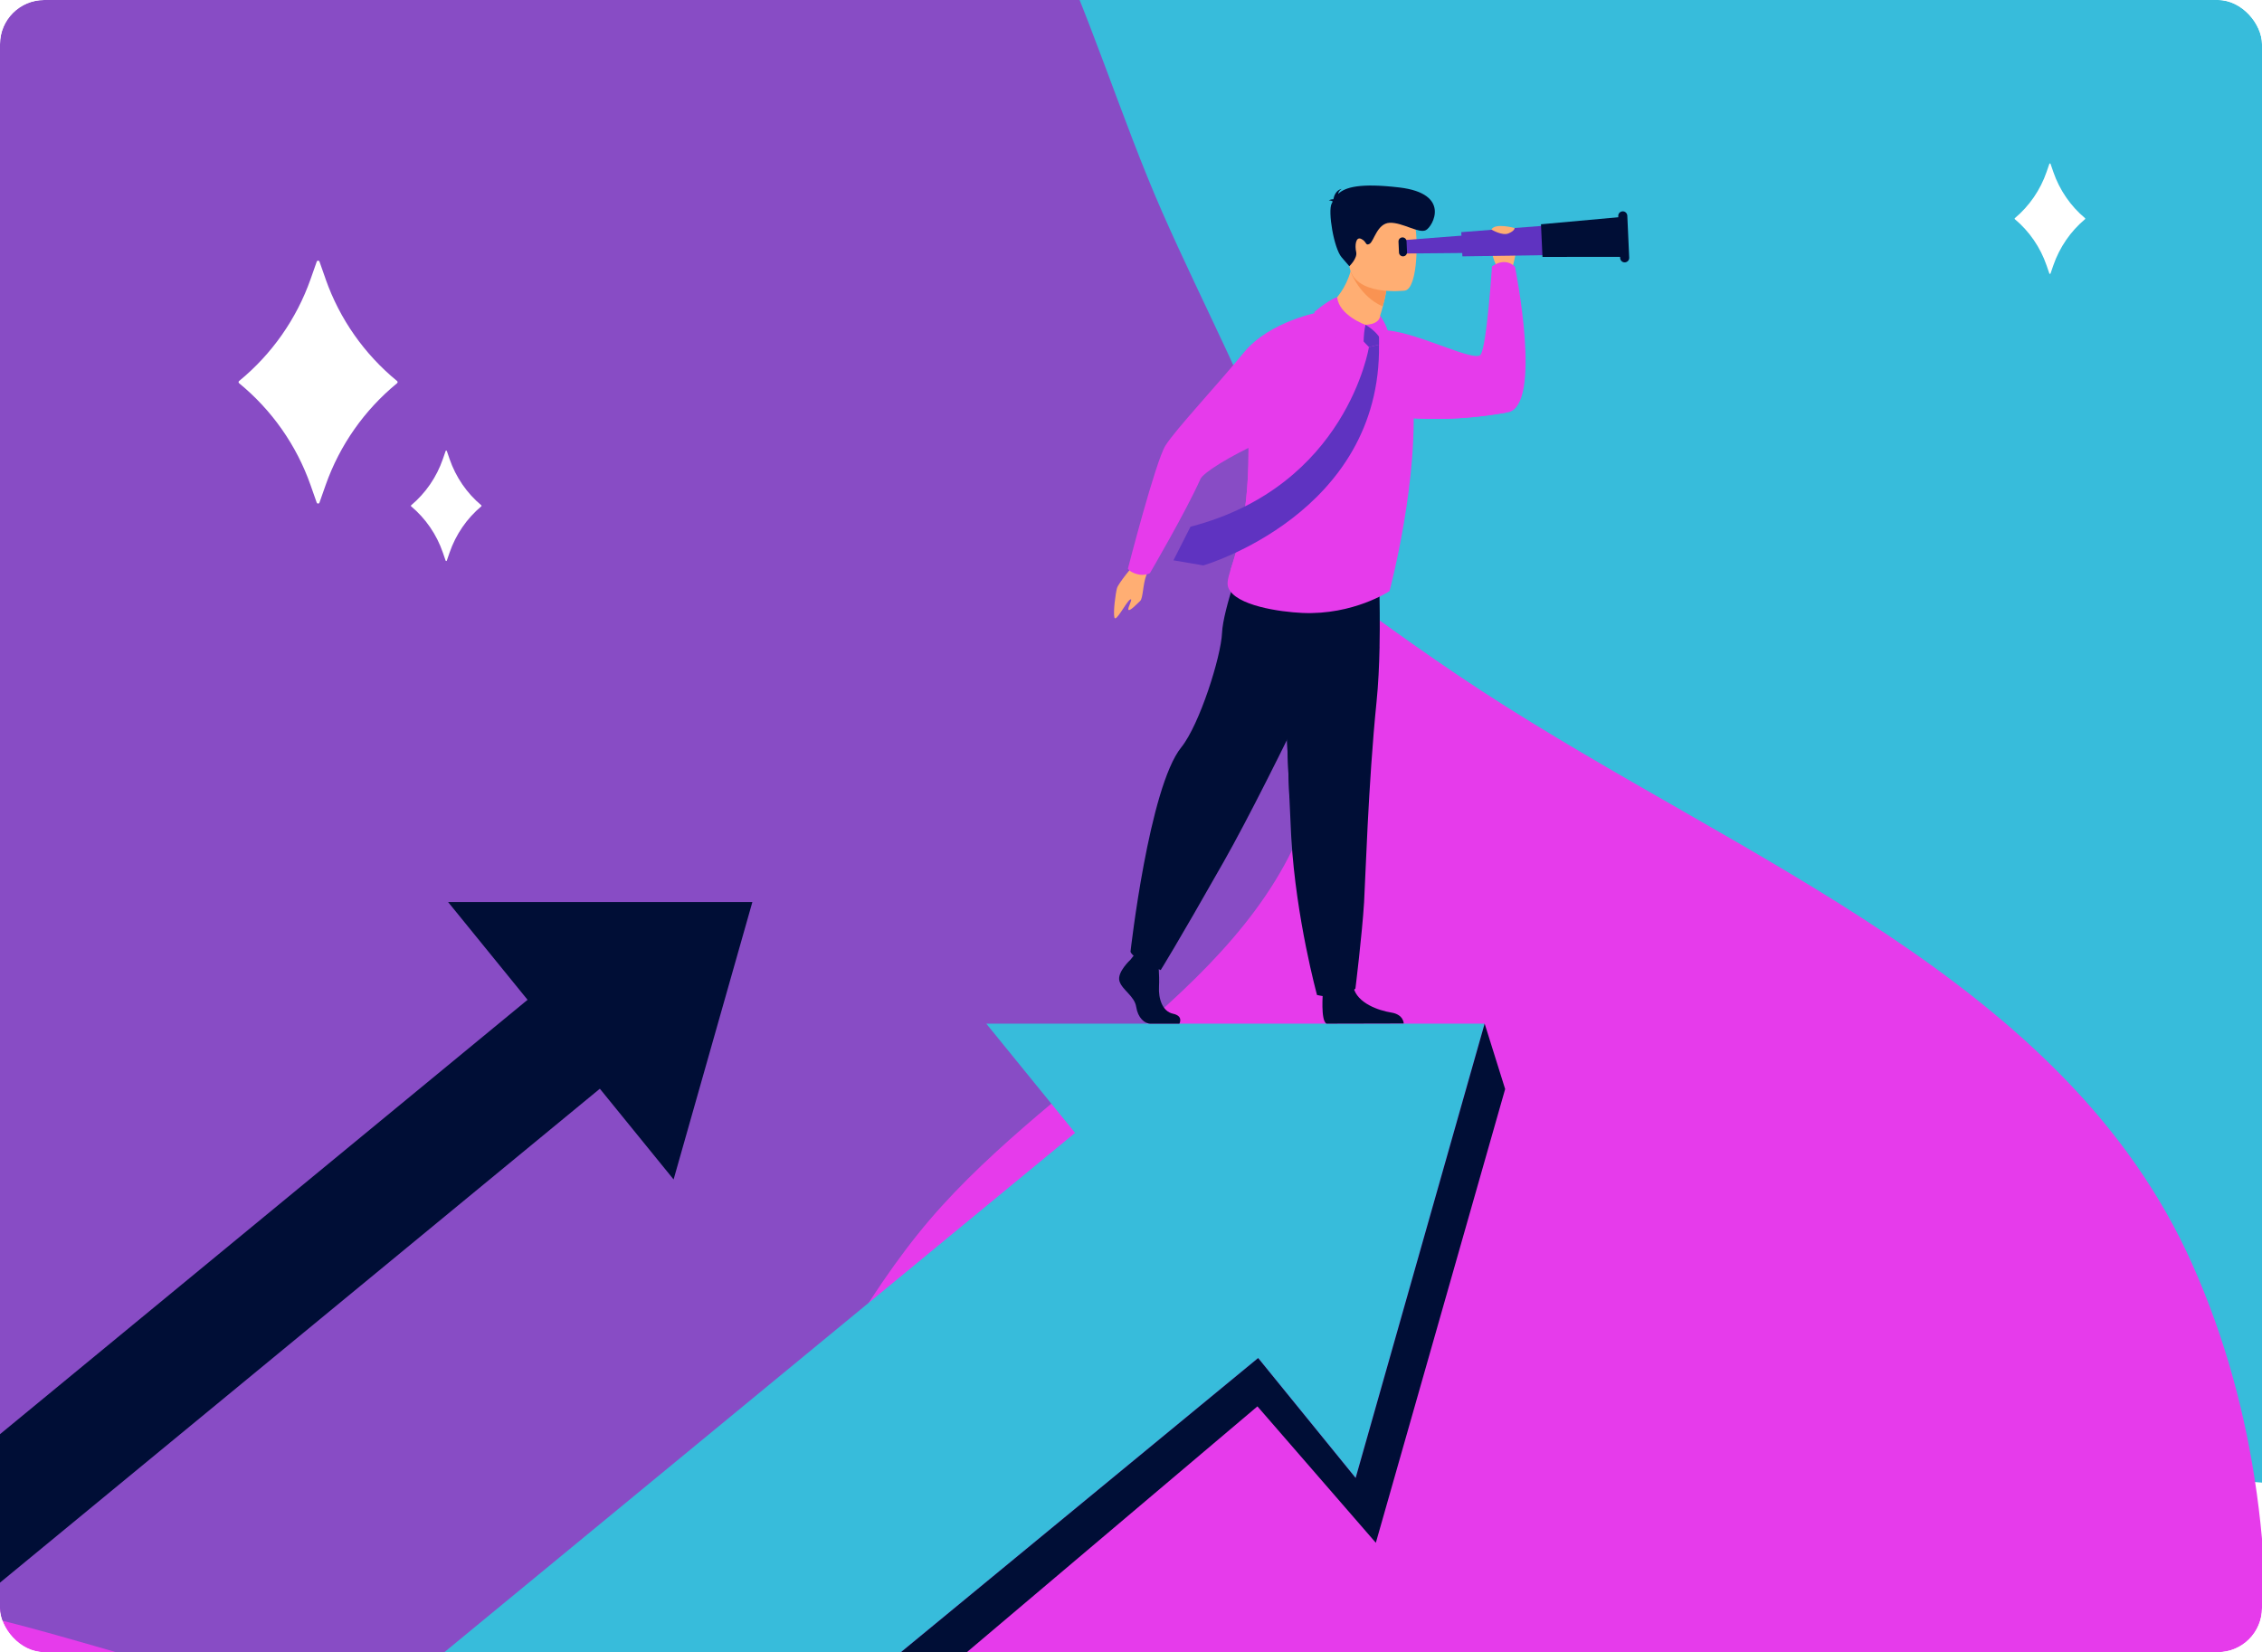 <svg fill="none" height="374" viewBox="0 0 512 374" width="512" xmlns="http://www.w3.org/2000/svg" xmlns:xlink="http://www.w3.org/1999/xlink"><filter id="a" color-interpolation-filters="sRGB" filterUnits="userSpaceOnUse" height="834" width="874" x="-25" y="-298"><feFlood flood-opacity="0" result="BackgroundImageFix"/><feBlend in="SourceGraphic" in2="BackgroundImageFix" mode="normal" result="shape"/><feGaussianBlur result="effect1_foregroundBlur_410_5336" stdDeviation="100"/></filter><filter id="b" color-interpolation-filters="sRGB" filterUnits="userSpaceOnUse" height="1050" width="1097" x="-384" y="-132"><feFlood flood-opacity="0" result="BackgroundImageFix"/><feBlend in="SourceGraphic" in2="BackgroundImageFix" mode="normal" result="shape"/><feGaussianBlur result="effect1_foregroundBlur_410_5336" stdDeviation="100"/></filter><filter id="c" color-interpolation-filters="sRGB" filterUnits="userSpaceOnUse" height="758.567" width="770.265" x="-320" y="-222"><feFlood flood-opacity="0" result="BackgroundImageFix"/><feBlend in="SourceGraphic" in2="BackgroundImageFix" mode="normal" result="shape"/><feGaussianBlur result="effect1_foregroundBlur_410_5336" stdDeviation="75"/></filter><clipPath id="d"><rect height="374" rx="10" width="512"/></clipPath><g clip-path="url(#d)"><rect fill="#fff" height="374" rx="10" width="512"/><g filter="url(#a)"><path clip-rule="evenodd" d="m417.405-91.81c49.22 1.711 100.541-2.538 142.156 23.801 43.073 27.262 75.973 71.439 86.964 121.215 10.49 47.514-14.856 92.905-29.438 139.326-14.761 46.994-14.477 106.392-56.048 132.814-41.455 26.35-94.541-4.278-143.634-5.894-46.775-1.54-94.589 16.609-136.922-3.344-46.824-22.069-93.316-59.532-103.959-110.19-10.467-49.818 35.846-91.36 51.432-139.822 15.658-48.684.644-111.499 39.928-144.242 39.409-32.848 98.248-15.447 149.521-13.665z" fill="#37bcdb" fill-rule="evenodd"/></g><g filter="url(#b)"><path clip-rule="evenodd" d="m161.654 68.012c66.607-.913 117.894 51.992 173.636 88.344 59.206 38.612 132.231 65.401 160.943 129.855 29.822 66.946 15.187 144.615-7.662 214.233-22.812 69.505-59.204 137.154-120.738 176.981-59.918 38.78-136.096 48.431-206.179 34.606-62.773-12.383-107.983-61.756-154.338-105.726-40.152-38.084-67.272-83.192-95.165-130.932-36.794-62.976-111.268-121.195-93.436-191.87 17.664-70.01 111.47-83.937 172.737-122.435 56.112-35.259 103.876-92.147 170.202-93.056z" fill="#e63beb" fill-rule="evenodd"/></g><g filter="url(#c)"><path clip-rule="evenodd" d="m52.918-37.317c47.652-5.046 93.157-48.323 137.442-30.331 43.544 17.691 54.041 73.254 72.735 115.721 18.327 41.632 45.138 84.593 34.914 128.821-10.08 43.603-58.422 65.042-87.656 99.328-29.9 35.065-42.857 87.551-86.128 104.483-43.81 17.142-91.295-7.876-137.541-16.963-51.154-10.051-120.445 4.295-148.056-39.157-28.854-45.411 23.866-101.961 24.381-155.479.405-42.028-35.104-81.761-21.713-121.681 13.658-40.716 51.568-71.662 92-87.853 37.697-15.095 79.144 7.396 119.622 3.11z" fill="#884cc5" fill-rule="evenodd"/></g><path d="m223.238 231.722h112.81l-29.2 102.85z" fill="#37bcdb"/><path d="m56.312 410.46 41.764 50.718 190.295-156.7-41.763-50.718z" fill="#37bcdb"/><path d="m101.428 204.202h68.87l-17.83 62.79z" fill="#000e36"/><path d="m-55 369.949 16.489 20.025 190.296-156.7-16.49-20.025z" fill="#000e36"/><path d="m338.948 60.602s-2.88-5.12 0-6.16 4.18-.08 4.32 1.08c.14 1.17-1.1 5.76-1.1 5.76l-3.22-.69z" fill="#ffae73"/><path d="m341.258 93.332c-5.25.95-10.08 1.38-14.43 1.48-4.14.09-7.85-.12-11.09-.5-.87-.1-1.71-.21-2.51-.33-8.5-1.29-13.19-3.57-13.19-3.57s7.77-16.26 14.04-15.63c7.36.73 19.83 7.34 21.07 5.49 1.4-2.09 2.56-19.98 2.56-19.98 3.26-2.24 5.21.12 5.21.12s6.37 31.49-1.65 32.94z" fill="#e63beb"/><path d="m341.258 93.332c-5.25.95-10.08 1.38-14.43 1.48-4.14.09-7.85-.12-11.09-.5-1.96-6.23-3.37-12.59.57-8.75 6.95 6.76 24.95 7.77 24.95 7.77z" fill="#e63beb"/><g fill="#000e36"><path d="m299.438 224.583s-.56 6.46.81 7.14l17.481-.04s0-2.02-2.81-2.47-7.741-2.09-8.581-5.75-6.91 1.12-6.91 1.12z"/><path d="m312.268 146.372c-.09 4.23-.29 8.58-.69 12.5-1.89 18.59-2.55 41.05-2.82 45.38-.47 7.52-1.96 19.53-1.96 19.53s-2.94 2.8-8.69 1.46c0 0-4.76-17.3-5.82-35.51-.02-.3-.03-.6-.05-.9-.12-2.41-.25-5.16-.38-8.13-.88-19.88-1.83-49.42-1.83-49.42l21.94-5.15s.5 9.71.29 20.24z"/><path d="m291.868 180.702c-.88-19.88-1.83-49.42-1.83-49.42l21.94-5.15s-15.87 47.51-20.11 54.57z"/></g><path d="m256.718 127.782s-3.57 4.2-3.89 5.36-.89 5.36-.59 6.62c.31 1.26 2.68-3.51 3.54-4.02s-.65 1.9-.35 2.3 2-1.41 2.66-2.02.6-3.9 1.4-5.85-2.77-2.39-2.77-2.39z" fill="#ffae73"/><path d="m255.888 217.243s-3.11 2.84-2.5 4.86 3.42 3.36 3.79 5.83c.38 2.47 1.9 3.81 3.26 3.81h6.51s1.01-1.74-1.42-2.26-3.34-3.42-3.19-6.11-.23-6.28-.23-6.28l-5.16-1.2z" fill="#000e36"/><path d="m308.528 131.722s-20.54 43.94-31.47 63.22-14.34 24.66-14.34 24.66-6.26-2.47-6.83-4.15c0 0 4.18-37.22 11.5-46.29 4.14-5.13 8.99-20.51 9.22-25.89s5.03-18.22 5.03-18.22l26.9 6.68z" fill="#000e36"/><path d="m314.528 133.802s-8.17 5.46-19.73 4.95c-5.07-.22-15.14-1.66-16.76-5.69-.38-.95-.1-2.15.47-3.99 1.48-4.8 4.94-13.93 3.9-34.17-.1-1.88-.04-3.66.14-5.31 1.09-9.97 6.8-15.88 12.33-17.81 13.47-4.71 17.96 1.81 17.96 1.81s5.96 4.72 6.85 14.56c1.79 19.69-5.17 45.65-5.17 45.65z" fill="#e63beb"/><path d="m298.828 70.632s6.18 3.76 12.89 2.7c0 0 1.33-.34.67-1.89.41-1.26.36-1.14.6-2.08.59-2.15.77-3.39.77-3.39l-3.81-4-3.6-3.82c-1 9.13-7.51 12.48-7.51 12.48z" fill="#ffae73"/><path d="m305.758 61.622s2.07 5.53 7.22 7.74c.59-2.15.97-4.39.97-4.39l-4.01-2.99z" fill="#f99352"/><path d="m318.018 65.782s-11.8 1.47-12.63-5.78-2.91-11.94 4.59-13.19 9.28 1.36 10.16 3.71c.87 2.35.93 14.69-2.12 15.26z" fill="#ffae73"/><path d="m301.668 45.632c-.1-.13-.34-.23-.89-.28 0 0 .45-.26 1.03-.25.14-.76.6-2.09 1.92-2.36 0 0-.72.35-.84 1.15 1.57-1.5 4.86-2.51 13.82-1.46 11.81 1.38 7.62 8.82 6.05 9.66-1.57.85-5.33-1.78-8.2-1.66s-3.57 4.23-4.56 4.76-.57-.46-1.86-1.1-1.5 1.53-1.17 2.95c.33 1.43-1.55 3.22-1.55 3.22l-1.75-2.03c-1.75-2.03-3.15-10.4-2.25-12.14.08-.15.16-.31.24-.47z" fill="#000e36"/><path d="m337.698 57.212-20.03.18-.14-3.02 19.97-1.55z" fill="#5f33c1"/><path d="m352.818 57.712-21.81.32-.25-5.48 21.75-1.69z" fill="#5f33c1"/><path d="m367.528 58.142-18.39.02-.34-7.39 18.32-1.67z" fill="#000e36"/><path d="m367.789 59.392c.57-.03 1.01-.51.98-1.07l-.43-9.5c-.03-.57-.51-1.01-1.07-.98-.57.03-1.01.51-.98 1.07l.43 9.5c.03.57.51 1.01 1.07.98z" fill="#000e36"/><path d="m317.608 58.032c-.5.02-.93-.37-.95-.87l-.11-2.47c-.02-.5.37-.93.87-.95s.93.37.95.87l.11 2.47c.02.5-.37.93-.87.95z" fill="#000e36"/><path d="m278.518 129.062c1.48-4.8 4.94-13.93 3.9-34.17-.1-1.88-.04-3.66.14-5.31 4.43-.38 11.21 4.41 11.21 4.41s-4.17 25.45-15.25 35.07z" fill="#e63beb"/><path d="m298.828 70.632s-11.37 1.95-17.3 9.19-15.47 17.45-17.72 21.02c-2.25 3.57-8.51 27.9-8.51 27.9s.41.78 2.14 1.24c1.65.44 2.85-.24 2.85-.24s8.29-14.19 11.42-21.29c1.3-2.95 23.73-14.61 32.16-13.41 3.31.47-5.03-24.42-5.03-24.42z" fill="#e63beb"/><path d="m337.578 51.962s2.45 1.5 3.91.86c1.46-.63 1.33-1.21 1.33-1.21s-4.42-1.23-5.24.35z" fill="#ffae73"/><path d="m309.858 78.562s-4.99 31.5-40.39 40.67l-3.86 7.61 6.77 1.15s40.3-11.67 39.76-49.98l-2.29.56z" fill="#5f33c1"/><path d="m309.088 73.542-1.64.16v2.36l2.41 2.5 2.29-.55v-3.29l-1.65-1.18z" fill="#5f33c1"/><path d="m302.668 67.272s-1.58.36-5.2 3.36c0 0 3.6 7.63 11.18 8.55 0 0-.12-3.54.43-5.64 0 0-6.01-2.15-6.41-6.26z" fill="#e63beb"/><path d="m309.088 73.542s3.7 1.97 3.98 5.03c0 0 1.42-2.24 1-3.79-.41-1.55-1.68-3.33-1.68-3.33s.13 1.87-3.3 2.1z" fill="#e63beb"/><path d="m98.068 461.172 7.71 8.49 178.84-151.3 26.8 30.88 29.27-102.71-4.64-14.81-29.2 102.85-22.07-27.15z" fill="#000e36"/><g fill="#fff"><path d="m73.724 63.224-1.409-4.004c-.104-.294-.521-.294-.62 0l-1.409 4.004c-3.18 8.998-8.766 16.957-16.168 23.028-.159.131-.159.364 0 .495 7.401 6.066 12.993 14.03 16.162 23.029l1.409 4.004c.104.293.521.293.62 0l1.409-4.004c3.174-8.998 8.761-16.957 16.162-23.029.159-.131.159-.364 0-.495-7.401-6.066-12.993-14.03-16.162-23.028z"/><path d="m101.766 103.92-.626-1.82c-.046-.133-.231-.133-.275 0l-.626 1.82c-1.414 4.09-3.897 7.708-7.186 10.467-.071.06-.071.166 0 .226 3.289 2.757 5.775 6.377 7.183 10.467l.626 1.82c.047.133.232.133.276 0l.626-1.82c1.411-4.09 3.894-7.708 7.183-10.467.071-.06.071-.166 0-.226-3.289-2.757-5.775-6.377-7.183-10.467z"/><path d="m464.766 38.92-.626-1.82c-.046-.134-.231-.134-.275 0l-.626 1.82c-1.414 4.09-3.897 7.708-7.186 10.467-.071.059-.071.166 0 .225 3.289 2.757 5.775 6.377 7.183 10.467l.626 1.82c.047.134.232.134.276 0l.626-1.82c1.411-4.09 3.894-7.708 7.183-10.467.071-.059.071-.166 0-.225-3.289-2.757-5.775-6.377-7.183-10.467z"/></g></g></svg>